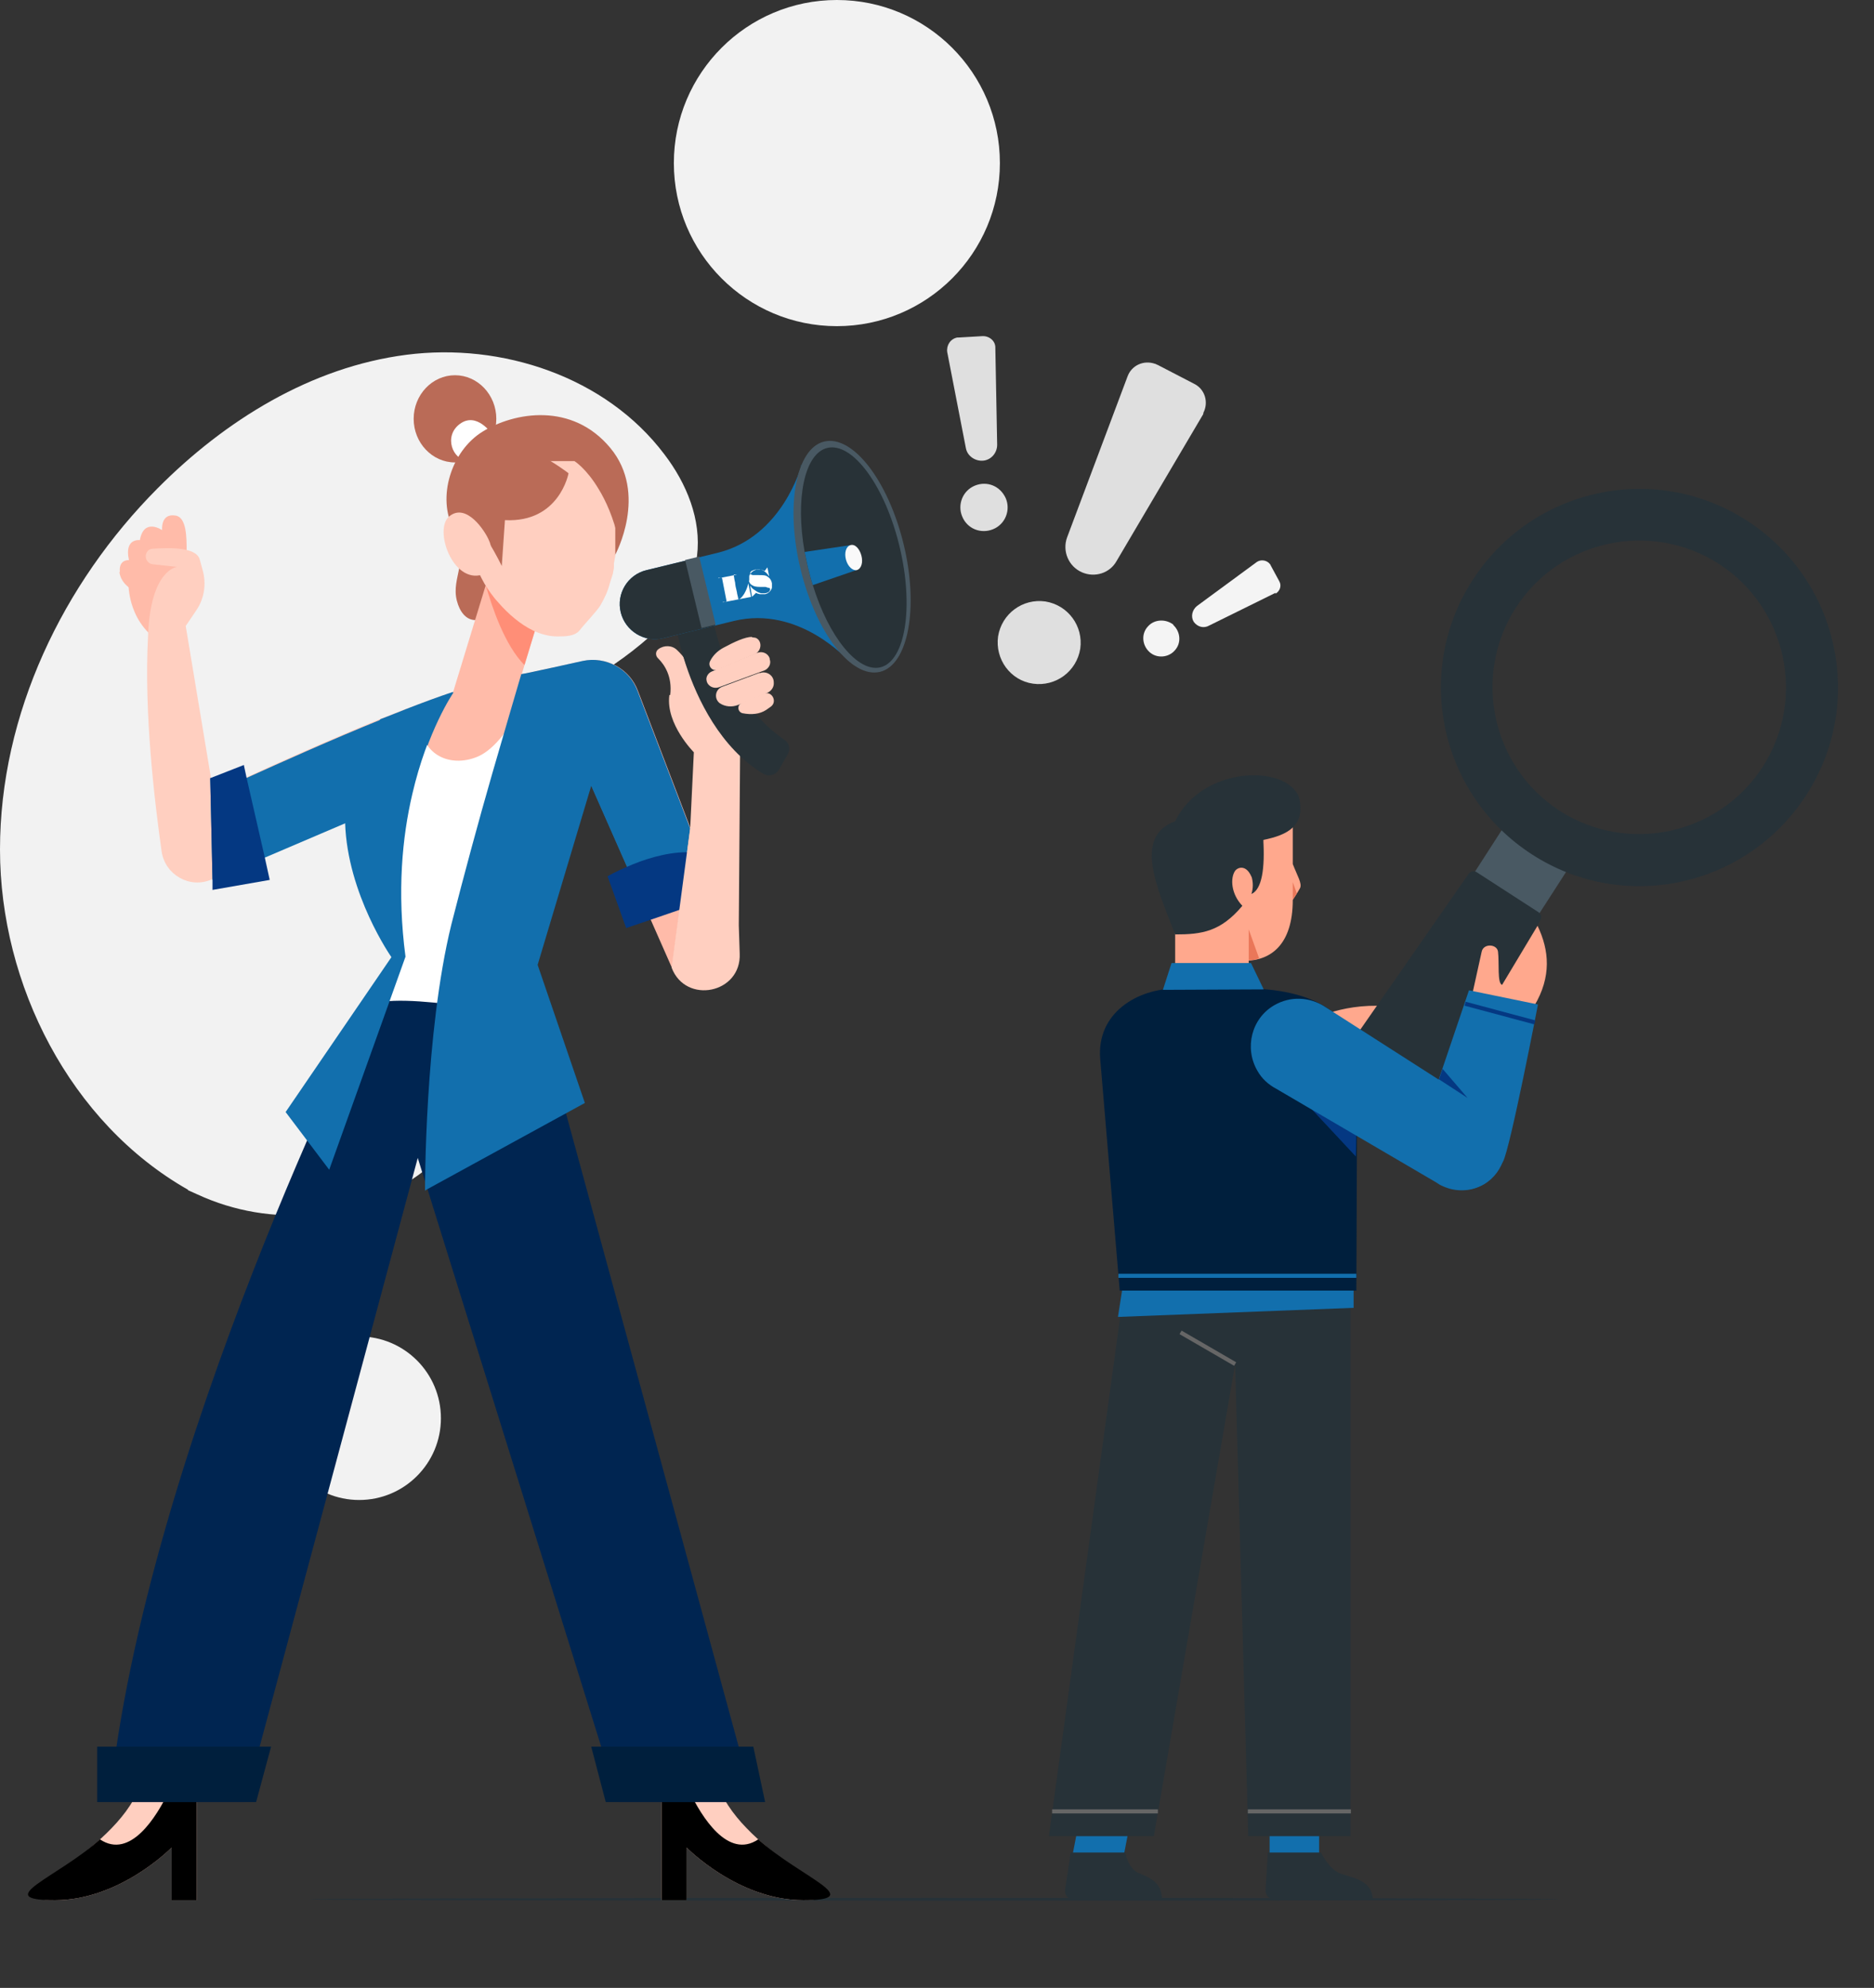 <?xml version="1.0" encoding="UTF-8"?>
<svg id="Livello_2" data-name="Livello 2" xmlns="http://www.w3.org/2000/svg" version="1.1" viewBox="0 0 412.7 437.6">
  <rect x="0" y="0" width="412.7" height="437.6" fill="#333333" stroke="none"/>
  <defs>
    <style>
      .cls-1 {
        fill: #273238;
      }

      .cls-1, .cls-2, .cls-3, .cls-4, .cls-5, .cls-6, .cls-7, .cls-8, .cls-9, .cls-10, .cls-11, .cls-12, .cls-13, .cls-14, .cls-15, .cls-16, .cls-17, .cls-18, .cls-19, .cls-20, .cls-21 {
        stroke-width: 0px;
      }

      .cls-2 {
        fill: #000;
      }

      .cls-3 {
        fill: #f9f9f9;
      }

      .cls-4 {
        fill: #ea7759;
      }

      .cls-5 {
        fill: #f2f2f2;
      }

      .cls-6 {
        fill: #495963;
      }

      .cls-7 {
        fill: #283237;
      }

      .cls-8 {
        fill: #ff8e77;
      }

      .cls-9 {
        fill: #002551;
      }

      .cls-10 {
        fill: #126fad;
      }

      .cls-11 {
        fill: #f4f4f4;
      }

      .cls-12 {
        fill: #ba6b57;
      }

      .cls-13 {
        fill: #666;
      }

      .cls-14 {
        fill: #ffa88d;
      }

      .cls-15 {
        fill: #ffbba9;
      }

      .cls-16 {
        fill: #263238;
      }

      .cls-17 {
        fill: #ffcfc0;
      }

      .cls-18 {
        fill: #dfdfdf;
      }

      .cls-19 {
        fill: #fff;
      }

      .cls-20 {
        fill: #043882;
      }

      .cls-21 {
        fill: #001f3d;
      }
    </style>
  </defs>
  <g id="freepik--Floor--inject-167">
    <path class="cls-16" d="M205.7,417.8c75.9,0,137.5.1,137.5.3s-61.6.3-137.5.3-137.5-.1-137.5-.3,61.5-.3,137.5-.3h0Z"/>
  </g>
  <path class="cls-18" d="M219.2,76.5c0-1.5-1.4-2.6-2.9-2.5l-5.2.3h-.3c-1.5.3-2.4,1.7-2.2,3.2l4.1,21.1c.3,1.8,2.1,3,3.9,2.8h0c1.7-.2,3-1.7,3-3.5l-.4-21.2h0Z"/>
  <path class="cls-18" d="M211.9,113.7c-1.1-2.6.1-5.7,2.8-6.8s5.6.1,6.8,2.8c1.1,2.6-.1,5.7-2.8,6.8s-5.7-.1-6.8-2.8h0Z"/>
  <path class="cls-11" d="M280.9,130.7c1-.6,1.4-1.8.8-2.8l-1.9-3.5s0-.1-.1-.2c-.7-.9-2-1.1-2.9-.5l-13.2,9.7c-1.1.9-1.4,2.4-.7,3.5h0c.8,1.1,2.2,1.5,3.4.8l14.6-7.2h0Z"/>
  <path class="cls-11" d="M258.4,137.6h0c1.6,1.5,1.8,4,.3,5.6-1.4,1.6-4,1.8-5.6.3s-1.8-4-.3-5.6c1.4-1.6,3.9-1.7,5.6-.4h0Z"/>
  <path class="cls-18" d="M265,90.9c1.2-2.3.4-5.2-2-6.4l-8.1-4.2c-.2,0-.3-.2-.5-.2-2.5-.9-5.2.3-6.1,2.8l-13.3,35.4c-1.1,3,.3,6.4,3.3,7.7h0c2.8,1.2,6.1.2,7.6-2.5l19-32.2s0,0,.1-.2v-.2Z"/>
  <path class="cls-18" d="M230.2,132.4h0c5,.8,8.4,5.4,7.7,10.4-.8,5-5.4,8.4-10.4,7.7s-8.4-5.4-7.7-10.4c.8-5,5.4-8.4,10.4-7.7h0Z"/>
  <path class="cls-5" d="M41.4,262l2,.9c16.4,7.6,35.7,5.8,49.9-5.1,1.8-1.4,3.6-2.9,5.2-4.6,11.7-12.4,16.3-29.8,12.5-46.4-2.3-9.6-7.5-19-6.1-28.8,1.7-12.7,13.6-21,24.3-27.8,10.8-6.8,22.6-15.1,24.3-27.8,1-8-2.3-16-7.2-22.4-12.9-17.1-35.8-24.6-56.8-21.9s-39.9,14.4-54.8,29.4C13.8,128.5,0,157.2,0,187s15.5,60.2,41.4,74.9h0Z"/>
  <circle class="cls-5" cx="184.3" cy="35.9" r="35.9"/>
  <circle class="cls-5" cx="79.1" cy="312.2" r="18"/>
  <path class="cls-12" d="M91.1,92.2c0,5.3,4.1,9.6,9.1,9.6s9.1-4.3,9.1-9.6-4.1-9.6-9.1-9.6-9.1,4.3-9.1,9.6Z"/>
  <path class="cls-19" d="M108.3,95.5s-3.3-4.9-7-2.2c-3.7,2.7-1.6,8,1.7,8.1l5.3-5.9Z"/>
  <path class="cls-12" d="M135.5,122.1s7.3-13.4-1.1-23.5c-8.4-10.1-21.1-7.9-28.1-3.6s-10.1,14.6-6.4,21.5-.6,10.5.7,15.7c1.3,5.1,5.4,6.1,9.4.6s25.4-10.6,25.4-10.6h.1Z"/>
  <path class="cls-15" d="M89.4,156.1c3.6-1.4,7.2-2.7,10.4-3.8h0l8.4-27.5,12.7,3.9-6,19.7,1.1-.2,5.6-1.2-3.6,24.3-9.5-1-5.6-.6-12.1,5.2-7.3,3.1h0l6-21.8h0Z"/>
  <path class="cls-8" d="M107,128.9c1.4,4.9,4.2,13.2,8.5,17.5l5.4-17.7-12.7-3.9-1.2,4h0Z"/>
  <path class="cls-15" d="M108.5,170.3l9.5,1,12.1,1.3.2.4,17.7,40.1,4.1-30.7-11.6-30.3c-1.8-4.9-7-7.7-12.1-6.6l-6.8,1.5-5.6,1.2-1.1.2c-.9,3.1-3.4,11.5-6.4,21.9h0Z"/>
  <g>
    <path class="cls-15" d="M28.3,127.1s-.8,7.9,5.4,13.1c6.3,5.2,4.8-18,4.8-18l-10.2,4.9Z"/>
    <path class="cls-15" d="M26.3,125.9c.1,1.2.9,2.6,2.2,3.5,1.7,1.3,4.3,1.7,7.4-.3,5.3-3.5,5-5.8,5-5.8,0,0,0-.9.2-2.1,0-2.8,0-7.3-2.4-7.7-3.4-.6-3,3.2-3,3.2,0,0-4-2.8-4.9,2.2,0,0-3.5-.5-2.4,4.4,0,0-2.3-.2-2,2.6h-.1Z"/>
    <path class="cls-17" d="M33.5,124.2l5.5.6s-5.9.5-6.4,15.3c-.9,16.8,1.4,36,3,47.4.8,5.1,6.2,8.2,11,6.1l29.4-12.6,7.5-3.2h0l6-21.8c-1.8.7-3.7,1.5-5.6,2.2-18.2,7.4-36.9,16.3-36.9,16.3l-6.1-36.7,2.3-3.4c1.8-2.6,2.3-5.9,1.4-9-.2-.7-.4-1.5-.6-2.2-.7-2.7-6.2-2.7-10.4-2.4-.9,0-1.5.8-1.5,1.7h0c0,.8.6,1.6,1.5,1.7Z"/>
  </g>
  <path class="cls-10" d="M46.3,171.3l.5,22.4,11.5-4.9,17.8-7.6,7.5-3.2,7.3-3.1c3.3-14.2,8.8-22.2,9-22.5-3.3,1.1-6.8,2.4-10.4,3.8-1.8.7-3.7,1.5-5.6,2.2-11.1,4.5-22.4,9.6-29.5,12.8-4.6,2.1-7.4,3.5-7.4,3.5l-.6-3.4h-.1Z"/>
  <path class="cls-19" d="M116,153.1s-4.8,11-10.9,13.5-12.8-.5-12.5-8.6l-8.7,24.2,3.6,29.1-5.4,12.9h20.8s13.1-71.1,13.1-71.1Z"/>
  <path class="cls-17" d="M43.3,395.1v23.2h-5.5v-11.6s-11.3,11.6-25.7,11.6,13.1-10,18.6-24.9l12.7,1.8h0Z"/>
  <path class="cls-2" d="M22,404.9c6.7,4.5,12.5-5,15.2-10.6l6.1.8v23.2h-5.5v-11.6s-11.3,11.6-25.7,11.6.8-5.1,9.9-13.4Z"/>
  <path class="cls-17" d="M145.7,395.1v23.2h5.5v-11.6s11.3,11.6,25.7,11.6-13.1-10-18.6-24.9l-12.7,1.8h.1Z"/>
  <path class="cls-2" d="M167,404.9c-6.7,4.5-12.5-5-15.2-10.6l-6.1.8v23.2h5.5v-11.6s11.3,11.6,25.7,11.6-.8-5.1-9.9-13.4Z"/>
  <path class="cls-9" d="M118.9,224.4s-32.3-6.8-37.6-2.9c0,0-49.3,97.7-57.2,175.2h29.8l38.1-141.8,44.2,141.8h29.8l-47-172.3h0Z"/>
  <path class="cls-17" d="M103.8,112.4h0v.3c0,.4,0,.8,0,1.3,0,.2,0,.4,0,.7v.2l.7,5.4.6,4.5c0,.5.3,1.1.6,1.8.3.6.6,1.2,1,1.9.8,1.3,1.8,2.8,3.1,4.2,2.1,2.4,4.7,4.7,7.6,6.1h0c1.7.8,3.5,1.3,5.3,1.3s3.9,0,5-1.4c.9-1.2,3.7-4.1,4.5-5.4,1-1.7,1.7-3.3,2.1-4.9.3-1,.5-1.5.7-2.2,0-.4.2-.8.2-1.4v-.8l.3-1.6h0v-6.5c.1-.7.2-2.5.3-3.2v-.3h0v-.8c0-1.4-.2-2.8-.5-4.1-.6-2.3-1.7-4.3-3.1-6.1-3-3.7-7.5-6-12.6-6s-5.9.8-8.3,2.3c-1.3.8-2.4,1.7-3.4,2.7s-.6.6-.9,1c-1.4,1.8-2.5,3.8-3.1,6.1-.3,1.3-.5,2.7-.5,4.1s0,.5,0,.8h.2Z"/>
  <path class="cls-12" d="M125.2,104.2s-2,10.9-14,10.3l-.7,10.1s-4.7-10-8.9-11.8c0,0,.6-10.2,5.9-14.2s17.6,5.5,17.6,5.5h0Z"/>
  <path class="cls-17" d="M107.7,119c-.8-2-5-8.5-8.8-5.3-3.4,2.9.8,14.8,7.3,12.8,1.2-.4,2-1.5,2.1-2.8,0-1.5,0-3.5-.6-4.7Z"/>
  <path class="cls-12" d="M108.3,94.4v7.1h18.2s2.6,1.6,5.3,6.1c1.6,2.6,3.3,6.3,4.4,11.2,0,0,1.9-5.5.7-11.2-.4-2.1-1.3-4.2-2.9-6.1-.7-.8-1.5-1.5-2.4-2.2l-4.2-4.8h-19.1Z"/>
  <path class="cls-10" d="M62.9,244.8l9.6,12.7,16.8-46.9c-1.9-14.4-.7-26.4,1.5-35.8,3.3-14.2,8.8-22.2,9-22.5-3.3,1.1-6.8,2.4-10.4,3.8-1.8.7-3.7,1.5-5.6,2.2-6.1,7.2-8,15.3-7.8,22.8.5,15.8,10.2,29.6,10.2,29.6l-23.3,34.1h0Z"/>
  <polygon class="cls-21" points="56.4 396.7 21.4 396.7 21.4 384.5 59.7 384.5 56.4 396.7"/>
  <polygon class="cls-21" points="168.5 396.7 133.4 396.7 130.2 384.5 165.9 384.5 168.5 396.7"/>
  <polygon class="cls-20" points="46.3 171.3 46.8 193.6 46.8 195.9 59.4 193.7 58.3 188.7 54.3 171.2 53.7 168.4 46.3 171.3"/>
  <path class="cls-10" d="M93.7,262l35.1-19.2-10.4-30.4,11.8-39.4,7.9,17.9c3.4-1.4,8.4-3.1,13.2-3.2l.7-5.3-11.6-30.3c-1.8-4.9-7-7.7-12.1-6.6l-6.8,1.5-5.6,1.2-1.1.2c-.9,3.1-3.4,11.5-6.4,21.9s-6.3,22.6-9,33.2c-5.9,24-5.8,58.6-5.8,58.6h.1Z"/>
  <path class="cls-20" d="M133.8,192.9l4.1,11.4,5.3-1.8,6.4-2.2,6.9-2.4-.4-9.7c-1.5-.4-3.2-.6-4.8-.6-4.8,0-9.8,1.7-13.2,3.2-2.6,1.1-4.3,2.1-4.3,2.1Z"/>
  <path class="cls-17" d="M147.4,153.1c-.8,6.3,5.4,12.5,5.4,12.5l-.8,16.7-4.1,30.7h0c3.1,8.2,15.4,5.7,15-3.1l-.2-6.2.3-39.5-5.5-15.4-3.6,1.7c-1.6-3.8-3.4-6.1-4.8-7.4-1.1-1.1-2.9-1.1-4.1-.2h0c-.7.5-.7,1.5,0,2.1,1.3,1.3,3.1,3.9,2.6,8h-.2Z"/>
  <path class="cls-7" d="M173.5,166l-2,3.5c-.7,1.1-2.1,1.5-3.3.9-9.6-5.7-14.7-16.7-17.1-23.9-1.4-4.2-1.9-7.2-1.9-7.2l7.3-5.9s.2,1.7.8,4.3c1.5,6.4,5.4,18.4,15.4,25.1,1.1.7,1.4,2.1.8,3.2h0Z"/>
  <path class="cls-7" d="M156.5,133.3s.2,1.7.8,4.3l-6.2,8.7c-1.4-4.2-1.9-7.2-1.9-7.2l7.3-5.9h0Z"/>
  <path class="cls-10" d="M176.4,102.4l10.4,43s-10.8-12.2-25.2-8.7l-15.6,3.8c-4.1,1-8.3-1.6-9.3-5.7-1-4.1,1.5-8.3,5.7-9.3l15.6-3.8c14.4-3.5,18.5-19.3,18.5-19.3h0Z"/>
  <path class="cls-7" d="M153.9,122.7l3.6,15-11.5,2.8c-4.1,1-8.3-1.6-9.3-5.7-1-4.1,1.5-8.3,5.7-9.3l11.5-2.8Z"/>
  <path class="cls-6" d="M199,119.8c3.4,14,1,26.6-5.2,28.1-6.3,1.5-14.1-8.6-17.5-22.6-3.4-14-1-26.6,5.2-28.1,6.3-1.5,14.1,8.6,17.5,22.6Z"/>
  <path class="cls-7" d="M198.1,120.3c3.2,13.3,1.3,25.2-4.2,26.6-5,1.2-11.4-6.7-14.9-18.1-.4-1.2-.7-2.4-1-3.6s-.5-2.5-.8-3.7c-2.1-11.8,0-21.7,5-22.9,5.6-1.3,12.7,8.4,15.9,21.7Z"/>
  <rect class="cls-6" x="152.6" y="122.7" width="3.2" height="15.4" transform="translate(-26.3 39.9) rotate(-13.6)"/>
  <path class="cls-10" d="M187.3,120l1.3,5.5-9.6,3.3c-.4-1.2-.7-2.4-1-3.6s-.5-2.5-.8-3.7c0,0,10.1-1.5,10.1-1.5Z"/>
  <path class="cls-3" d="M189.7,122.3c.4,1.5,0,2.9-1,3.2-.9.2-2-.8-2.4-2.3s0-2.9,1-3.2,2,.8,2.4,2.3Z"/>
  <g>
    <path class="cls-17" d="M165.6,140.2c-1.5,0-3.9,1.1-6.3,2.4-1.3.7-2.3,1.7-2.9,2.9-.6,1.1.5,2.4,1.7,1.9l8.1-3.4c1.6-.7,1.7-3,.2-3.6-.2,0-.5-.1-.7-.1h-.1Z"/>
    <path class="cls-17" d="M166.7,143.7l-9.9,4.1c-.8.3-1.4,1.2-1.2,2h0c.2,1.2,1.5,1.9,2.7,1.5l10-3.7c1-.4,1.6-1.5,1.2-2.5v-.2c-.4-1.1-1.6-1.6-2.7-1.2h-.1Z"/>
    <path class="cls-17" d="M163.3,154.8c-1,.4-.9,1.9.2,2.2,2,.4,3.8.2,5.2-.7l1-.7c1.6-1.1.3-3.6-1.5-2.9l-4.9,2h0Z"/>
    <path class="cls-17" d="M167.3,148.1l-8.3,3.1c-1.5.6-1.8,2.6-.5,3.6h0c1.2.8,2.7.9,4,.4l6.5-2.7c.9-.4,1.5-1.3,1.4-2.3h0c0-1.6-1.7-2.6-3.1-2h0Z"/>
  </g>
  <g>
    <path class="cls-19" d="M162.7,131.9h0s0,0,0,0h0c.2,0,.4-.2.6-.4.2-.2.4-.5.6-.8.4-.7.7-1.4.9-2.3h0s0,0,0,0c0,0,0,0,0,0,0,0,0,0,0,0l.6,3s0,0,0,0c0,0,0,0,0,0l-6.2,1.2h0s0,0,0,0h0c0,0,0,0,0-.1,0,0,0,0,0,0h.8c0-.1,0-.2,0-.2,0,0,0,0,0,0l-1-5.1s0,0,0,0c0,0,0,0,0,0h-.8c0,.1,0,.1,0,.1,0,0,0,0,0,0h0s0,0,0,0c0,0,0,0,0,0l4.1-.8h0s0,0,0,0h0s0,0,0,0c0,0,0,0,0,0h-.7c0,.1,0,.1,0,.2h0c.1.7.2,1.2.3,1.6,0,.4.1.6.1.8l.3,1.3c0,.3.2.8.3,1.5h0s0,0,0,0Z"/>
    <path class="cls-19" d="M165,127.9c0-.3,0-.5,0-.8,0-.3,0-.5.2-.7.3-.5.7-.8,1.4-1,.4,0,.7,0,1,0,.3,0,.6.2.8.3,0,0,0,0,0,0s0,0,0,0l.3-.4.3-.4h0s0,0,0,0h0s0,0,0,0c0,0,0,0,0,0l.4,2s0,0,0,0c0,0,0,0,0,0,0,0,0,0,0,0,0,0,0,0,0,0-.4-.6-.8-1-1.3-1.3-.5-.3-1.1-.3-1.7-.2-.3,0-.6.2-.9.3-.2.2-.3.3-.3.5,0,.2.2.3.6.4.2,0,.4,0,.6,0,.2,0,.5,0,.7,0,.9,0,1.6,0,2,.4.5.3.8.8.9,1.4,0,.3,0,.6,0,.9,0,.3-.2.5-.3.7-.3.4-.7.7-1.2.8-.3,0-.7,0-1,0-.2,0-.3,0-.5-.1-.2,0-.3-.1-.5-.2,0,0,0,0,0,0,0,0,0,0,0,0l-.4.4-.4.4h0s-.1,0-.1,0h0s0,0,0,0l-.4-2.4h0c0,0,0,0,0,0h0s0,0,0,0h0s0,0,0,0c.2.3.4.6.7.8s.6.4.9.6c.3.1.6.3.9.3.3,0,.5,0,.7,0,.4,0,.7-.2.9-.3.2-.2.3-.4.3-.6,0-.1-.1-.3-.3-.3s-.4-.1-.7-.2c-.3,0-.5,0-.7,0-.2,0-.4,0-.5,0-.8,0-1.4-.1-1.8-.4-.4-.2-.6-.6-.7-1h0Z"/>
  </g>
  <g>
    <rect class="cls-14" x="258.8" y="196.2" width="16.2" height="38.8"/>
    <path class="cls-14" d="M274.1,211.5h0c-5.8,0-10.6-4.8-10.6-10.6v-8.4c0-5.8,4.8-10.6,10.6-10.6h0c5.8,0,10.6-7.8,10.6-1.9v10.2c1,2.6,2.1,4.3,1.6,5.3-.6,1.1-1.6,2.6-1.6,2.6,0,9.8-4.8,13.4-10.6,13.4Z"/>
    <path class="cls-1" d="M258.8,205.7c5.9,0,10-.6,14.8-6.3-2.5-2.6-2.7-6.1-1.6-7.7.7-.9,2.5-1.3,3.6,1.3,1.6-2.5,2.5-5.2,2.6-8.1,5.4-1.1,9.3-3.1,7.9-9.3-2.6-7.4-21.4-7.1-27.3,5.2-9.4,3.4-3.8,15,0,24.9Z"/>
    <path class="cls-4" d="M275,211.4v-6.8l2.3,6.4c-.7.2-1.5.4-2.3.4Z"/>
    <path class="cls-1" d="M275,189.3l.6,3.6c.4,1.3.4,2.6,0,3.9,2.3-1,3-5.6,2.6-12.1l-3.2,4.5Z"/>
    <polygon class="cls-4" points="284.7 198 284.7 194.2 285.6 196.7 284.7 198"/>
  </g>
  <path class="cls-14" d="M287.1,225.5s6.2-4.2,16.2-4.1c10,0-4.1,13.7-4.1,13.7l-12.2-9.6Z"/>
  <rect class="cls-10" x="279.6" y="398" width="10.9" height="15"/>
  <polygon class="cls-10" points="246.6 413 235.3 413 238.2 398 249.5 398 246.6 413"/>
  <polygon class="cls-1" points="297.4 279.6 248.1 279.6 231 404.2 254.1 404.2 272 300.3 274.9 404.2 297.4 404.2 297.4 279.6"/>
  <rect class="cls-13" x="265.5" y="289.9" width=".9" height="13.9" transform="translate(-124.2 378) rotate(-59.9)"/>
  <path class="cls-1" d="M279.2,407.8h11.7s1.7,3.5,4,4.5c2.2,1,7.4,1.3,7.4,5.9h-21.4c-1.4,0-2.2-1-2.2-2l.5-8.3Z"/>
  <path class="cls-1" d="M235.8,407.8h12s.6,3.5,2.9,4.5,5.2,1.9,5.2,5.9h-19.2c-1.4,0-2.4-.9-2.1-2.5l1.2-7.9Z"/>
  <rect class="cls-13" x="231.7" y="398.3" width="23.3" height=".9"/>
  <rect class="cls-13" x="274.8" y="398.3" width="22.7" height=".9"/>
  <polygon class="cls-10" points="247.2 283.5 246.2 289.9 298.1 287.9 298.1 283.5 247.2 283.5"/>
  <path class="cls-21" d="M246.6,284.2l-4.3-51c-.9-10.3,8.3-15.6,16.8-15.6h16.5c14,.4,23.3,5.8,23.3,16.9l-.2,49.6h-52.1Z"/>
  <polygon class="cls-20" points="298.7 249.8 288.7 244 298.6 254.6 298.7 249.8"/>
  <polygon class="cls-10" points="258 212 256.1 217.9 278.3 217.8 275.5 212 258 212"/>
  <rect class="cls-10" x="246.3" y="280.4" width="52.4" height=".9"/>
  <rect class="cls-6" x="327" y="180.5" width="16.9" height="21" transform="translate(156.9 -151.2) rotate(32.8)"/>
  <path class="cls-1" d="M325.2,192c-.6-.4-1.4-.2-1.8.4l-29.7,42.7c-1,1.6-.6,3.7,1,4.7l13.2,8.5c1.6,1,3.7.6,4.7-1l26.6-44.7c.4-.6.2-1.4-.4-1.8l-13.6-8.8Z"/>
  <path class="cls-1" d="M384.7,114.6c-20.3-13.1-47.3-7.2-60.4,13.1-13.1,20.3-7.2,47.3,13.1,60.4,20.3,13.1,47.3,7.2,60.4-13.1,13.1-20.3,7.2-47.3-13.1-60.4ZM343.5,178.5c-15-9.7-19.3-29.7-9.7-44.7,9.7-15,29.7-19.3,44.7-9.7,15,9.7,19.3,29.7,9.7,44.7-9.7,15-29.7,19.3-44.7,9.7Z"/>
  <path class="cls-10" d="M325.8,243.4h0s-34.2-21.9-34.2-21.9h0c-3.2-2-7.4-2.3-11-.2-5,2.9-6.6,9.4-3.7,14.4,1,1.8,2.5,3.1,4.2,4h0s35.2,20.6,35.2,20.6c.4.3.9.6,1.4.8h0s0,0,0,0c2.8,1.3,6.2,1.3,9.1-.4,4.6-2.7,6.1-8.7,3.4-13.3-1.1-1.8-2.7-3.2-4.5-3.9Z"/>
  <path class="cls-14" d="M324.4,218.1l1.9-8.6c.4-1.9,3.4-1.7,3.6,0,.3,2.5-.2,7,.9,7.3l7.8-13c2.6,5.4,3.1,11.2-.7,17.6-4.9,10.1-15,4.2-13.5-3.3Z"/>
  <path class="cls-10" d="M338.7,221.1s-6.1,31.7-7.7,34.6c-.8,1.4-2.6,4-4.1,4.9-4.6,2.7-10.5,1.2-13.3-3.4-1.9-3.2,0-10,0-10l9.9-29.2,15.1,3.1Z"/>
  <polygon class="cls-20" points="317.7 235.3 323.2 241.7 316.9 237.6 317.7 235.3"/>
  <rect class="cls-20" x="329.8" y="215" width=".9" height="15.9" transform="translate(29.5 484.3) rotate(-75)"/>
</svg>